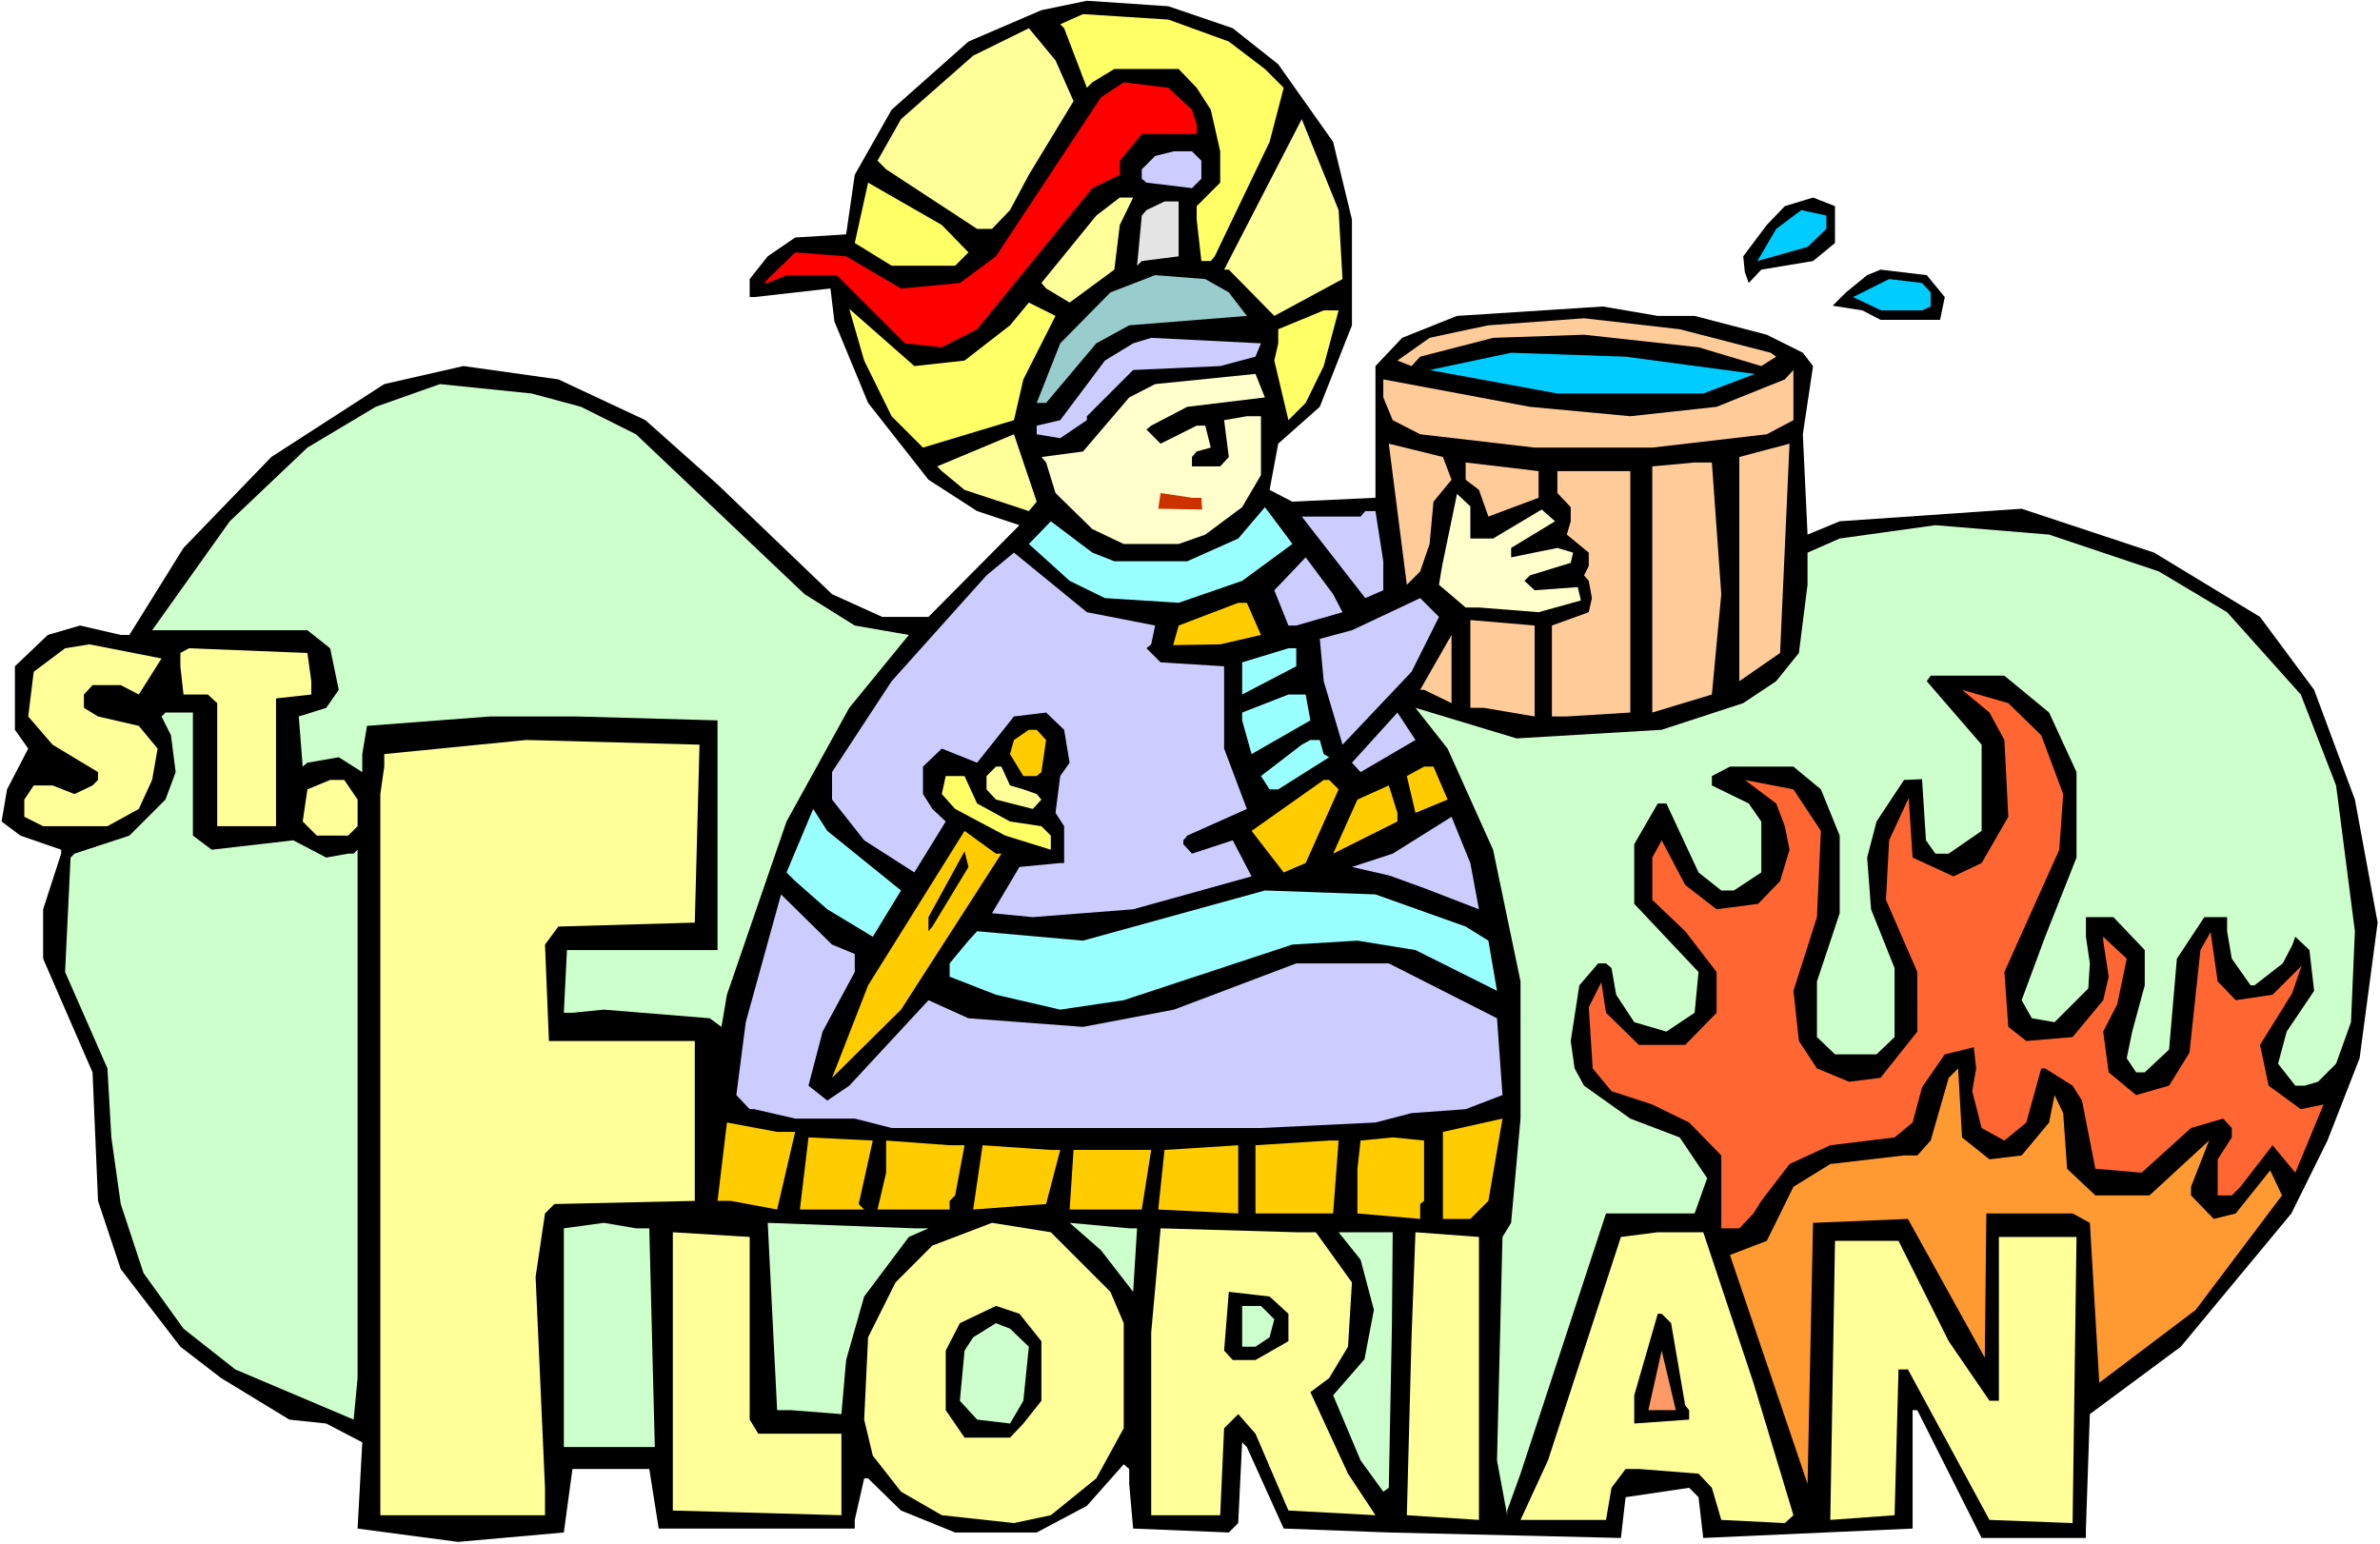 <?xml version="1.0" encoding="UTF-8" standalone="no"?>
<svg
   version="1.0"
   width="129.766mm"
   height="84.205mm"
   id="svg88"
   sodipodi:docname="Florian.wmf"
   xmlns:inkscape="http://www.inkscape.org/namespaces/inkscape"
   xmlns:sodipodi="http://sodipodi.sourceforge.net/DTD/sodipodi-0.dtd"
   xmlns="http://www.w3.org/2000/svg"
   xmlns:svg="http://www.w3.org/2000/svg">
  <rect width="100%" height="100%" fill="#333333" stroke="none"/>
  <sodipodi:namedview
     id="namedview88"
     pagecolor="#ffffff"
     bordercolor="#000000"
     borderopacity="0.25"
     inkscape:showpageshadow="2"
     inkscape:pageopacity="0.0"
     inkscape:pagecheckerboard="0"
     inkscape:deskcolor="#d1d1d1"
     inkscape:document-units="mm" />
  <defs
     id="defs1">
    <pattern
       id="WMFhbasepattern"
       patternUnits="userSpaceOnUse"
       width="6"
       height="6"
       x="0"
       y="0" />
  </defs>
  <path
     style="fill:#ffffff;fill-opacity:1;fill-rule:evenodd;stroke:none"
     d="M 0,318.254 H 490.455 V 0 H 0 Z"
     id="path1" />
  <path
     style="fill:#000000;fill-opacity:1;fill-rule:evenodd;stroke:none"
     d="m 254.035,5.816 9.373,7.431 11.312,15.993 3.878,15.993 v 21.809 l -6.626,16.801 -8.565,7.593 -1.778,9.531 4.686,2.423 17.13,-0.808 V 75.444 l 5.494,-5.816 11.312,-4.523 30.058,-1.939 11.312,1.939 h 7.595 l 14.867,3.877 7.434,3.716 2.101,2.746 -2.101,14.055 0.97,20.678 6.626,-2.746 37.491,-2.585 27.31,9.047 21.816,13.247 11.15,15.024 8.403,22.617 4.686,25.363 -3.717,27.948 -6.626,16.963 -7.434,15.024 -22.786,27.464 -18.746,13.893 -0.808,23.586 v 1.939 h -21.493 l -13.251,-26.333 h -0.97 v 24.394 l -43.147,1.939 -0.97,-8.401 -1.939,-1.939 -13.09,1.939 -0.97,8.401 -47.834,-1.131 -21.654,-0.808 -7.595,-16.801 -0.97,-0.969 -0.808,16.64 -1.939,1.939 -19.715,-0.808 -0.808,-9.208 v -3.069 l -1.131,-0.969 -7.595,8.562 -10.342,5.493 h -16.806 l -11.15,-4.523 -6.787,-6.624 h -0.808 l -1.939,8.562 v 1.777 h -40.4 l -1.939,-12.278 h -15.837 l -1.778,13.086 -21.816,1.939 -20.685,-2.746 0.97,-17.771 -7.434,-3.877 -7.595,-0.808 -14.059,-8.562 -8.403,-6.462 L 24.886,261.55 20.2,247.495 19.069,221.001 8.888,197.576 v -10.178 l 3.717,-11.47 v -0.808 l -8.403,-2.908 -3.878,-2.908 1.131,-6.624 4.363,-8.401 -2.747,-3.877 v -13.086 l 6.787,-6.462 6.626,-1.939 8.403,1.939 h 1.778 l 11.15,-17.932 18.099,-18.74 23.27,-15.024 16.322,-3.716 19.554,2.746 17.938,8.401 14.867,13.247 23.594,22.617 10.342,4.685 h 9.534 l 18.746,-18.901 -8.726,-2.908 -10.019,-6.462 -12.443,-15.832 -6.949,-16.801 -0.808,-6.785 -15.675,1.777 h -0.97 v -3.716 l 3.717,-4.685 5.656,-3.877 10.504,-0.646 1.778,-12.278 7.595,-13.409 15.837,-14.055 15.029,-6.462 9.373,-1.939 16.806,1.131 z"
     id="path2" />
  <path
     style="fill:#ffff66;fill-opacity:1;fill-rule:evenodd;stroke:none"
     d="m 253.227,8.562 7.434,5.654 3.878,3.877 -2.909,11.147 -11.312,23.586 -0.808,0.969 h -1.939 l -0.97,-8.562 v -2.746 l 4.848,-4.847 v -6.462 l -1.939,-8.562 -2.909,-4.523 -3.717,-3.877 h -13.251 l -4.525,2.746 -1.131,1.131 -4.686,-12.278 -0.808,-0.808 4.686,-2.1 17.614,1.131 z"
     id="path3" />
  <path
     style="fill:#ffff99;fill-opacity:1;fill-rule:evenodd;stroke:none"
     d="m 221.23,20.84 -9.211,15.186 -3.878,7.27 -3.717,3.877 h -3.07 l -18.746,-12.278 -1.778,-1.777 4.848,-8.562 14.867,-13.086 11.474,-5.654 5.494,6.624 z"
     id="path4" />
  <path
     style="fill:#ff0000;fill-opacity:1;fill-rule:evenodd;stroke:none"
     d="m 245.632,22.617 0.97,3.069 v 1.939 h -11.312 l -4.525,5.493 v 2.908 l -5.656,2.746 -23.755,29.079 -7.272,3.716 -7.595,-0.808 -7.595,-7.593 -6.464,-6.462 h -10.342 l -3.878,1.616 h -0.808 l 6.464,-6.3 10.504,0.808 11.312,6.624 12.12,-1.131 7.434,-5.493 21.654,-32.795 4.686,-3.069 9.211,1.131 z"
     id="path5" />
  <path
     style="fill:#ffff99;fill-opacity:1;fill-rule:evenodd;stroke:none"
     d="m 276.659,57.512 -14.059,7.593 -9.373,-9.531 h -0.97 l 15.998,-31.018 7.595,18.74 z"
     id="path6" />
  <path
     style="fill:#ccccff;fill-opacity:1;fill-rule:evenodd;stroke:none"
     d="m 247.571,33.118 v 3.716 l -1.939,1.939 -9.373,-1.131 -0.97,-0.808 v -1.939 l 2.747,-2.746 3.878,-0.969 h 3.717 z"
     id="path7" />
  <path
     style="fill:#ffff66;fill-opacity:1;fill-rule:evenodd;stroke:none"
     d="m 199.576,52.019 -2.747,2.746 h -13.09 l -7.595,-4.685 2.747,-12.439 15.19,8.724 z"
     id="path8" />
  <path
     style="fill:#ffff99;fill-opacity:1;fill-rule:evenodd;stroke:none"
     d="m 230.765,46.365 -1.131,9.208 -9.211,6.785 -4.848,-2.908 -0.97,-1.131 11.312,-13.893 4.848,-3.716 h 2.747 z"
     id="path9" />
  <path
     style="fill:#000000;fill-opacity:1;fill-rule:evenodd;stroke:none"
     d="m 378.144,50.081 -4.525,3.716 -10.666,1.777 -2.586,2.746 -0.808,-2.262 -0.323,-3.231 4.848,-6.462 3.717,-3.877 5.818,-1.777 4.525,1.777 z"
     id="path10" />
  <path
     style="fill:#e4e4e4;fill-opacity:1;fill-rule:evenodd;stroke:none"
     d="m 242.885,52.827 -7.595,0.969 -0.97,0.969 0.97,-10.339 0.97,-1.131 3.717,-1.777 h 2.909 z"
     id="path11" />
  <path
     style="fill:#00ccff;fill-opacity:1;fill-rule:evenodd;stroke:none"
     d="m 376.366,47.173 -3.878,3.716 -10.342,2.908 3.878,-6.624 5.171,-3.877 5.171,1.131 z"
     id="path12" />
  <path
     style="fill:#000000;fill-opacity:1;fill-rule:evenodd;stroke:none"
     d="m 400.768,61.228 -0.97,4.685 h -12.282 l -3.717,-1.939 -6.141,-0.969 2.747,-2.746 4.363,-3.554 2.747,-1.131 9.534,1.131 z"
     id="path13" />
  <path
     style="fill:#99cccc;fill-opacity:1;fill-rule:evenodd;stroke:none"
     d="m 253.227,60.258 3.717,4.847 -24.24,1.939 -6.787,3.716 -10.342,12.278 h -1.939 l 4.848,-12.278 10.342,-10.501 9.211,-3.554 10.342,0.808 z"
     id="path14" />
  <path
     style="fill:#00ccff;fill-opacity:1;fill-rule:evenodd;stroke:none"
     d="m 397.859,60.258 v 2.908 l -1.778,0.808 h -8.403 l -5.818,-2.746 7.434,-3.716 6.787,0.808 z"
     id="path15" />
  <path
     style="fill:#ffff66;fill-opacity:1;fill-rule:evenodd;stroke:none"
     d="m 210.888,78.19 -1.939,8.401 -18.746,5.654 -6.464,-6.462 -5.656,-11.47 -3.07,-10.662 13.413,11.793 10.342,-1.131 9.373,-7.27 3.878,-4.685 5.494,2.746 z"
     id="path16" />
  <path
     style="fill:#ffff66;fill-opacity:1;fill-rule:evenodd;stroke:none"
     d="m 272.78,75.444 -3.717,7.593 -3.555,3.554 -2.909,-12.278 0.808,-3.554 v -2.908 l 9.373,-3.877 h 3.07 z"
     id="path17" />
  <path
     style="fill:#ffcc99;fill-opacity:1;fill-rule:evenodd;stroke:none"
     d="m 364.892,72.698 1.131,0.808 -3.07,1.939 -12.928,-3.877 -23.594,-2.585 -18.746,0.646 -15.029,3.877 -1.778,1.939 -2.909,-1.131 6.626,-4.685 5.979,-1.292 6.141,-1.292 19.715,-1.454 19.715,2.262 z"
     id="path18" />
  <path
     style="fill:#ccccff;fill-opacity:1;fill-rule:evenodd;stroke:none"
     d="m 258.721,73.505 -7.272,1.939 -17.938,0.808 -9.534,9.531 v 0.808 l -5.494,3.716 -4.848,-0.808 v -1.777 l 4.848,-1.131 9.211,-12.278 5.818,-3.554 3.717,-1.131 22.624,1.131 z"
     id="path19" />
  <path
     style="fill:#00ccff;fill-opacity:1;fill-rule:evenodd;stroke:none"
     d="m 361.66,77.06 -10.666,4.039 h -30.058 l -26.341,-4.847 16.806,-3.554 23.594,0.808 z"
     id="path20" />
  <path
     style="fill:#ffcc99;fill-opacity:1;fill-rule:evenodd;stroke:none"
     d="m 364.084,89.499 -23.594,2.746 h -24.24 l -23.594,-2.746 -5.656,-2.908 -1.939,-4.685 v -3.716 l 30.219,5.654 20.685,1.939 17.776,-1.939 14.059,-5.654 1.778,-1.939 v 10.339 z"
     id="path21" />
  <path
     style="fill:#ffffcc;fill-opacity:1;fill-rule:evenodd;stroke:none"
     d="m 244.662,83.845 -7.434,3.877 -0.97,0.808 2.909,2.908 7.434,-3.716 h 1.778 l 1.131,4.523 -2.909,0.808 -0.97,1.131 v 1.939 h 5.818 l 1.778,-1.939 -0.97,-7.593 4.686,-0.808 h 2.909 v 12.116 l -3.878,6.624 -7.595,5.654 -5.494,1.939 h -11.312 l -6.464,-3.069 -7.595,-7.431 -1.939,-6.3 -0.97,-1.131 8.565,-1.131 9.534,-11.147 5.333,-2.746 20.685,-2.1 1.939,4.847 z"
     id="path22" />
  <path
     style="fill:#ccffcc;fill-opacity:1;fill-rule:evenodd;stroke:none"
     d="m 119.745,83.845 11.312,5.654 34.744,32.956 10.342,6.462 11.15,1.939 -12.282,15.024 -12.928,23.425 -12.282,35.703 -1.131,6.624 -2.424,-1.777 -21.816,-1.777 -6.464,0.646 h -1.778 l 0.646,-12.924 h 31.027 v -47.334 l -29.088,-0.808 h -17.776 l -25.371,1.939 -0.97,5.816 v 3.716 l -4.848,-3.069 -6.464,1.131 -0.97,0.808 -0.808,-10.339 5.656,-1.777 2.586,-3.716 -1.778,-8.562 -4.686,-3.716 H 31.35 l 15.998,-22.456 15.998,-15.186 14.059,-8.401 13.251,-4.685 18.907,1.939 z"
     id="path23" />
  <path
     style="fill:#ffff99;fill-opacity:1;fill-rule:evenodd;stroke:none"
     d="m 213.635,103.392 -1.616,1.939 -13.251,-4.362 -4.686,-3.877 -0.97,-0.969 15.837,-6.624 3.878,11.47 z"
     id="path24" />
  <path
     style="fill:#ffcc99;fill-opacity:1;fill-rule:evenodd;stroke:none"
     d="m 299.121,98.869 -3.717,4.523 -0.808,8.724 -1.939,5.654 -2.747,2.746 -3.717,-29.079 11.15,2.746 z"
     id="path25" />
  <path
     style="fill:#ffcc99;fill-opacity:1;fill-rule:evenodd;stroke:none"
     d="M 358.428,140.387 V 94.184 l 10.342,-2.746 -1.939,43.134 z"
     id="path26" />
  <path
     style="fill:#ffcc99;fill-opacity:1;fill-rule:evenodd;stroke:none"
     d="m 317.059,102.585 -10.342,3.877 -1.939,-5.493 -2.747,-2.1 v -3.554 l 15.029,1.777 z"
     id="path27" />
  <path
     style="fill:#ffcc99;fill-opacity:1;fill-rule:evenodd;stroke:none"
     d="m 354.712,122.455 -1.939,20.678 -12.282,3.716 V 96.122 l 8.726,-0.808 h 3.555 z"
     id="path28" />
  <path
     style="fill:#ffcc99;fill-opacity:1;fill-rule:evenodd;stroke:none"
     d="m 335.966,146.849 -13.09,0.808 h -3.07 v -18.74 l 7.595,-2.746 0.646,-2.908 -0.646,-3.554 -0.97,-1.131 0.97,-1.939 v -2.746 l -4.525,-3.716 0.808,-2.746 v -2.908 l -2.747,-2.908 v -4.523 h 15.029 z"
     id="path29" />
  <path
     style="fill:#cc3200;fill-opacity:1;fill-rule:evenodd;stroke:none"
     d="m 247.571,102.585 0.162,2.423 -9.05,-0.162 0.485,-3.231 6.464,0.969 z"
     id="path30" />
  <path
     style="fill:#ffffcc;fill-opacity:1;fill-rule:evenodd;stroke:none"
     d="m 303,110.985 h 4.686 l 10.019,-5.977 2.747,2.423 -9.05,5.493 v 1.939 l 9.534,-1.939 3.232,0.969 -0.485,2.1 -8.403,2.585 -1.131,1.131 2.101,1.939 8.888,-0.646 0.646,2.746 -8.726,2.423 -12.282,-0.969 h -2.747 l -5.494,-4.685 0.646,-3.877 3.07,-14.863 2.747,2.585 z"
     id="path31" />
  <path
     style="fill:#99ffff;fill-opacity:1;fill-rule:evenodd;stroke:none"
     d="m 266.317,112.116 -10.342,7.593 -13.09,4.523 -15.19,-0.969 -7.272,-3.554 -8.403,-7.593 4.525,-4.685 8.565,6.462 4.525,1.777 h 15.029 l 10.504,-4.685 5.494,-6.462 4.848,6.462 z"
     id="path32" />
  <path
     style="fill:#ccccff;fill-opacity:1;fill-rule:evenodd;stroke:none"
     d="m 285.062,115.67 v 5.977 l -3.717,1.616 -13.09,-16.801 h 12.12 l 0.97,-1.131 h 2.101 z"
     id="path33" />
  <path
     style="fill:#ccffcc;fill-opacity:1;fill-rule:evenodd;stroke:none"
     d="m 444.884,117.77 14.059,8.401 15.19,16.963 7.272,18.74 3.878,30.048 -0.808,18.74 -3.07,8.562 -3.717,3.716 -2.747,0.808 h -1.939 l -3.555,-4.523 1.778,-6.624 5.656,-8.401 -0.97,-8.401 -2.909,-2.746 -0.646,1.777 -1.939,3.716 -5.818,4.523 h -0.808 l -3.878,-5.493 -0.97,-5.654 v -2.908 h -4.686 l -5.656,8.562 -1.616,18.74 -5.01,4.685 h -1.778 l -1.939,-2.908 1.131,-5.493 2.586,-9.531 v -7.27 l -6.464,-6.785 h -5.656 v 4.039 l 0.808,5.493 -0.323,5.17 -6.949,6.947 -4.686,-0.808 -2.101,-3.716 4.848,-13.086 6.464,-16.317 v -17.609 l -5.656,-12.278 -9.211,-7.593 h -15.19 l -0.808,1.131 11.312,13.086 v 17.771 l -6.787,4.685 h -2.747 l -1.939,-2.746 -0.808,-12.601 -3.717,0.162 -5.656,8.562 -1.939,7.431 0.808,10.662 4.848,12.116 v 14.216 l -3.717,3.554 h -8.565 l -3.717,-3.554 V 202.261 l 4.686,-14.055 v -15.993 l -3.878,-9.531 -5.656,-4.685 H 356.489 l -3.717,1.939 v 1.939 l 7.595,3.716 2.586,3.716 v 10.501 l -5.656,3.716 h -2.586 l -4.686,-3.716 -6.626,-14.216 h -1.778 l -4.848,8.401 v 12.278 l 13.251,14.055 -0.808,8.401 -5.818,3.877 -6.626,-1.939 -3.717,-5.654 -0.97,-5.493 -1.131,-0.969 h -1.616 l -3.878,4.523 -1.778,11.47 0.808,5.654 1.939,3.554 9.534,6.785 10.181,3.877 5.656,8.401 -2.586,7.27 h -18.261 l -17.614,53.635 -2.747,7.593 v 0.969 l -2.101,-11.309 1.131,-46.042 1.778,-2.908 1.939,-21.486 V 202.261 l -5.656,-27.14 -9.373,-20.84 -6.626,-8.401 20.846,6.3 29.896,-1.777 16.806,-5.493 6.787,-4.523 4.686,-5.816 1.778,-14.055 v -6.624 l 6.626,-2.908 19.715,-2.746 23.432,1.939 z"
     id="path34" />
  <path
     style="fill:#ccccff;fill-opacity:1;fill-rule:evenodd;stroke:none"
     d="m 238.037,128.917 -0.808,3.877 -0.97,0.808 2.909,2.908 13.09,0.808 v 16.963 l 4.686,12.439 -12.282,5.493 -0.808,0.969 v 0.808 l 1.778,1.939 8.403,-2.746 3.878,7.431 -24.402,6.785 -20.685,1.615 -8.403,-0.808 5.656,-9.531 8.403,-0.808 h 0.808 v -7.593 l -1.778,-2.746 0.97,-7.593 1.939,-2.746 -1.131,-6.785 -3.717,-3.554 -6.626,0.808 -7.595,9.531 -7.272,-2.908 -3.878,3.716 v 5.654 l 1.939,3.069 2.747,2.585 -6.464,10.501 -10.342,-6.624 -6.626,-8.401 v -5.654 l 12.282,-18.74 19.554,-21.809 5.656,-4.685 15.029,12.278 z"
     id="path35" />
  <path
     style="fill:#ccccff;fill-opacity:1;fill-rule:evenodd;stroke:none"
     d="m 276.659,126.171 -9.534,2.746 h -1.616 l -2.909,-7.27 6.464,-6.785 5.656,7.593 z"
     id="path36" />
  <path
     style="fill:#ccccff;fill-opacity:1;fill-rule:evenodd;stroke:none"
     d="m 290.88,138.449 -14.221,15.024 -3.878,-13.086 -0.808,-8.724 6.626,-1.777 14.059,-6.624 3.878,3.877 z"
     id="path37" />
  <path
     style="fill:#ffcc00;fill-opacity:1;fill-rule:evenodd;stroke:none"
     d="m 259.853,130.856 -8.403,1.939 -9.696,0.162 1.131,-4.039 12.282,-4.685 h 1.778 z"
     id="path38" />
  <path
     style="fill:#ffcc99;fill-opacity:1;fill-rule:evenodd;stroke:none"
     d="m 316.251,147.657 -10.504,-1.777 h -2.747 v -18.094 l 13.251,1.131 z"
     id="path39" />
  <path
     style="fill:#ffcc99;fill-opacity:1;fill-rule:evenodd;stroke:none"
     d="m 293.465,142.164 h -0.808 l 6.464,-11.309 v 14.055 z"
     id="path40" />
  <path
     style="fill:#ffff99;fill-opacity:1;fill-rule:evenodd;stroke:none"
     d="m 28.603,143.134 -3.717,-1.939 h -5.818 l -1.778,1.939 v 2.746 l 2.909,1.777 8.403,1.939 3.878,4.685 -1.131,6.462 -2.747,5.977 -6.464,3.554 H 8.888 l -3.878,-1.939 v -3.554 l 1.939,-2.908 h 3.878 l 4.525,1.777 3.717,-1.777 1.131,-1.131 v -1.615 l -9.373,-5.654 -5.01,-5.816 1.131,-9.208 6.464,-4.847 5.01,-0.808 14.867,2.908 z"
     id="path41" />
  <path
     style="fill:#ffff99;fill-opacity:1;fill-rule:evenodd;stroke:none"
     d="m 64.155,140.387 v 2.746 l -7.272,0.808 v 26.333 H 44.763 v -25.363 l -1.939,-1.777 h -5.01 l -0.646,-5.816 v -2.746 l 1.778,-0.969 24.402,0.969 z"
     id="path42" />
  <path
     style="fill:#99ffff;fill-opacity:1;fill-rule:evenodd;stroke:none"
     d="m 267.125,137.318 -11.15,5.816 v -6.624 l 9.534,-2.908 h 1.616 z"
     id="path43" />
  <path
     style="fill:#ff6632;fill-opacity:1;fill-rule:evenodd;stroke:none"
     d="m 420.644,151.534 4.525,12.116 -0.808,11.47 -11.312,25.202 0.808,11.309 3.717,2.908 9.534,-0.808 6.302,-7.593 1.131,-4.847 -1.131,-7.431 v -0.808 l 4.848,4.523 -1.939,9.37 -2.909,5.654 1.131,8.401 5.656,4.685 6.787,-1.939 4.202,-6.785 2.262,-21.163 2.101,-3.716 1.454,10.178 3.717,3.877 7.595,-1.131 5.979,-5.977 -1.939,5.654 -6.626,10.662 1.778,8.401 6.626,4.847 4.686,-0.969 -5.818,14.055 -4.686,-5.654 -6.626,8.562 -1.778,1.777 h -2.909 v -7.431 l 2.909,-4.523 v -1.939 l -1.778,-1.939 -6.626,1.939 -10.181,9.208 -9.534,-0.808 -2.747,-14.055 -1.939,-3.069 -5.656,-3.554 h -0.808 l -3.07,11.147 -4.525,3.716 -4.686,-2.585 -1.939,-7.593 0.808,-4.685 -0.485,-4.362 -5.979,1.454 -4.686,6.785 -1.939,7.27 -3.717,3.069 -13.251,1.616 -8.403,3.877 -5.818,7.593 -1.616,2.585 -2.909,3.069 h -3.717 v -15.024 l -6.626,-6.785 -7.595,-3.716 -8.403,-2.746 -3.878,-4.685 -0.808,-12.601 2.586,-5.17 0.97,6.3 6.787,6.624 h 9.534 l 6.464,-6.624 v -8.401 l -6.464,-8.401 -6.787,-6.462 v -8.724 l 1.939,-3.554 4.848,9.208 6.464,5.008 8.565,-1.131 4.525,-4.685 1.939,-6.462 -0.97,-4.847 -1.778,-4.685 -6.464,-4.847 10.019,1.939 5.656,8.562 -0.808,17.771 -4.848,15.186 1.131,10.339 3.717,5.654 6.626,2.746 6.464,-0.808 7.595,-9.531 V 200.322 l -6.464,-14.863 0.646,-12.278 4.04,-8.724 0.808,12.278 8.403,3.877 5.818,-2.746 5.494,-9.531 -0.808,-15.832 -3.07,-5.654 -5.656,-4.685 9.534,2.746 z"
     id="path44" />
  <path
     style="fill:#99ffff;fill-opacity:1;fill-rule:evenodd;stroke:none"
     d="m 270.033,148.465 -12.12,6.947 -1.939,-6.947 v -1.615 l 9.534,-3.716 h 3.555 z"
     id="path45" />
  <path
     style="fill:#ccffcc;fill-opacity:1;fill-rule:evenodd;stroke:none"
     d="m 39.754,172.213 3.878,2.908 16.806,-1.939 6.787,3.554 4.525,-0.808 h 1.131 l 0.808,-0.808 v 108.885 l -0.808,8.562 -24.402,-10.339 -10.666,-8.401 -8.242,-11.47 -4.686,-14.216 -1.939,-13.732 -0.808,-14.216 -8.726,-19.871 1.131,-23.586 0.808,-0.808 11.312,-3.716 7.434,-7.431 2.101,-5.654 -0.97,-7.593 -1.939,-3.877 0.808,-0.808 h 5.656 z"
     id="path46" />
  <path
     style="fill:#ccccff;fill-opacity:1;fill-rule:evenodd;stroke:none"
     d="m 280.376,159.127 -1.778,-1.939 9.373,-10.339 3.717,5.654 z"
     id="path47" />
  <path
     style="fill:#ffcc00;fill-opacity:1;fill-rule:evenodd;stroke:none"
     d="m 215.574,152.504 -0.97,6.624 -0.97,0.808 h -2.747 l -2.747,-4.523 0.808,-2.908 3.07,-2.1 h 1.616 z"
     id="path48" />
  <path
     style="fill:#ffff99;fill-opacity:1;fill-rule:evenodd;stroke:none"
     d="m 143.177,190.145 -28.118,0.808 -2.747,3.716 0.808,19.871 h 30.058 v 32.956 l -28.926,0.646 -1.939,1.939 -1.939,13.086 1.939,43.457 v 5.654 H 78.376 V 163.651 l 0.808,-5.654 v -2.585 l 29.25,-2.908 35.714,0.969 z"
     id="path49" />
  <path
     style="fill:#99ffff;fill-opacity:1;fill-rule:evenodd;stroke:none"
     d="m 272.78,155.411 1.131,0.646 -10.504,6.624 h -1.778 l -1.778,-2.746 8.403,-6.462 1.778,-0.969 h 1.939 z"
     id="path50" />
  <path
     style="fill:#ffff99;fill-opacity:1;fill-rule:evenodd;stroke:none"
     d="m 208.141,161.874 2.747,0.808 2.747,0.969 0.97,1.131 -1.778,1.939 -7.595,-1.939 -1.939,-2.1 v -2.746 l 1.939,-1.939 h 1.131 z"
     id="path51" />
  <path
     style="fill:#ffcc00;fill-opacity:1;fill-rule:evenodd;stroke:none"
     d="m 298.313,164.781 -6.626,2.746 -1.778,-7.593 3.555,-1.939 h 1.939 z"
     id="path52" />
  <path
     style="fill:#ffff66;fill-opacity:1;fill-rule:evenodd;stroke:none"
     d="m 201.353,165.589 6.787,3.716 6.464,0.969 1.939,1.939 v 2.908 l -9.373,-2.908 -10.342,-5.493 -2.747,-3.069 0.808,-3.716 h 3.878 z"
     id="path53" />
  <path
     style="fill:#ffff99;fill-opacity:1;fill-rule:evenodd;stroke:none"
     d="m 73.69,164.781 v 5.493 l -1.939,1.939 h -6.464 l -2.909,-2.908 0.97,-6.624 4.686,-1.939 h 2.909 z"
     id="path54" />
  <path
     style="fill:#ffcc00;fill-opacity:1;fill-rule:evenodd;stroke:none"
     d="m 275.851,162.681 -6.787,15.186 -4.525,1.939 -6.626,-8.562 14.867,-10.501 h 1.131 z"
     id="path55" />
  <path
     style="fill:#ffcc00;fill-opacity:1;fill-rule:evenodd;stroke:none"
     d="m 287.971,169.305 -13.251,6.624 5.01,-11.147 6.464,-2.908 1.778,5.654 z"
     id="path56" />
  <path
     style="fill:#99ffff;fill-opacity:1;fill-rule:evenodd;stroke:none"
     d="m 185.678,183.521 -5.818,9.531 -9.373,-5.654 -6.626,-5.816 -1.778,-1.777 5.494,-13.086 2.909,4.523 z"
     id="path57" />
  <path
     style="fill:#ccccff;fill-opacity:1;fill-rule:evenodd;stroke:none"
     d="m 304.777,187.398 -11.312,-4.362 -7.11,-2.585 -7.757,-1.777 8.403,-2.746 12.12,-7.593 3.878,9.531 z"
     id="path58" />
  <path
     style="fill:#ffcc00;fill-opacity:1;fill-rule:evenodd;stroke:none"
     d="m 206.363,175.928 -20.685,32.149 -14.221,14.055 7.434,-19.063 19.877,-31.825 6.464,4.685 z"
     id="path59" />
  <path
     style="fill:#000000;fill-opacity:1;fill-rule:evenodd;stroke:none"
     d="m 192.142,190.953 -0.808,0.969 v -2.908 l 7.434,-13.57 0.808,3.231 z"
     id="path60" />
  <path
     style="fill:#99ffff;fill-opacity:1;fill-rule:evenodd;stroke:none"
     d="m 302.03,190.953 4.686,2.908 1.778,10.339 -16.806,-8.401 -11.958,-1.939 -13.413,0.808 -34.744,11.47 -13.09,1.939 -13.251,-3.069 -9.534,-3.716 v -2.746 l 3.878,-4.685 1.778,-1.939 21.816,1.939 37.491,-10.339 22.786,0.808 z"
     id="path61" />
  <path
     style="fill:#ccccff;fill-opacity:1;fill-rule:evenodd;stroke:none"
     d="m 176.144,196.607 v 3.716 l -6.626,12.278 -2.909,11.147 3.878,3.069 4.525,-3.069 16.322,-17.609 8.242,3.716 23.594,1.777 18.746,-3.554 25.21,-9.531 h 19.069 l 22.301,11.309 1.131,15.832 -7.595,2.908 -11.15,0.808 -7.434,1.939 -23.594,1.131 h -76.114 l -7.595,-1.939 h -12.282 l -8.403,-1.939 h -0.97 l -2.747,-2.908 1.939,-15.024 7.272,-26.333 10.504,10.339 z"
     id="path62" />
  <path
     style="fill:#ff9932;fill-opacity:1;fill-rule:evenodd;stroke:none"
     d="m 409.979,238.933 6.626,-0.808 5.656,-6.785 1.131,-5.654 1.778,3.716 0.808,11.47 5.818,5.493 h 11.15 l 12.282,-11.309 -3.717,9.531 v 1.777 l 4.686,4.847 4.525,-1.131 7.11,-8.885 2.424,5.17 -17.776,23.586 -19.877,15.024 -1.939,-32.956 -3.555,-1.939 h -17.776 l -0.323,29.725 -15.837,-28.594 -19.554,0.808 -1.131,53.796 -15.998,-47.173 7.595,-2.908 5.494,-11.147 7.595,-4.685 15.19,-1.777 h 2.747 l 2.747,-3.069 3.717,-12.924 1.939,-1.939 0.808,14.216 z"
     id="path63" />
  <path
     style="fill:#ffcc00;fill-opacity:1;fill-rule:evenodd;stroke:none"
     d="m 303,251.211 h -5.656 v -17.932 l 12.282,-2.746 -2.909,16.963 z"
     id="path64" />
  <path
     style="fill:#ffcc00;fill-opacity:1;fill-rule:evenodd;stroke:none"
     d="m 163.862,233.279 -3.717,15.993 -9.534,-1.777 h -2.747 l 1.939,-16.155 10.342,1.939 z"
     id="path65" />
  <path
     style="fill:#ffcc00;fill-opacity:1;fill-rule:evenodd;stroke:none"
     d="m 176.952,248.141 1.131,1.131 h -13.251 l 1.778,-14.863 13.251,0.646 z"
     id="path66" />
  <path
     style="fill:#ffcc00;fill-opacity:1;fill-rule:evenodd;stroke:none"
     d="m 293.465,247.495 -0.808,0.646 v 3.069 l -12.928,-1.131 v -9.208 l 0.646,-5.816 6.626,-0.646 6.464,0.646 z"
     id="path67" />
  <path
     style="fill:#ffcc00;fill-opacity:1;fill-rule:evenodd;stroke:none"
     d="m 198.768,236.025 -1.939,10.339 -1.131,1.131 v 1.777 H 180.83 l 1.778,-7.593 v -6.624 l 13.09,0.969 z"
     id="path68" />
  <path
     style="fill:#ffcc00;fill-opacity:1;fill-rule:evenodd;stroke:none"
     d="m 274.72,250.08 h -15.998 v -14.055 l 15.19,-0.969 h 1.939 z"
     id="path69" />
  <path
     style="fill:#ffcc00;fill-opacity:1;fill-rule:evenodd;stroke:none"
     d="m 218.483,236.994 -2.909,11.147 -15.029,1.131 1.939,-13.247 14.059,0.969 z"
     id="path70" />
  <path
     style="fill:#ffcc00;fill-opacity:1;fill-rule:evenodd;stroke:none"
     d="m 238.683,249.272 1.293,-12.278 15.19,-0.969 v 14.055 z"
     id="path71" />
  <path
     style="fill:#ffcc00;fill-opacity:1;fill-rule:evenodd;stroke:none"
     d="m 235.289,249.272 h -14.867 l 0.808,-12.278 h 15.998 z"
     id="path72" />
  <path
     style="fill:#ccffcc;fill-opacity:1;fill-rule:evenodd;stroke:none"
     d="m 133.805,253.149 1.131,45.073 h -18.746 v -45.073 l 8.242,-1.131 6.626,1.131 z"
     id="path73" />
  <path
     style="fill:#ccffcc;fill-opacity:1;fill-rule:evenodd;stroke:none"
     d="m 191.334,253.149 -4.04,1.777 -9.211,12.278 -3.717,13.086 -0.97,11.147 -10.342,-0.808 h -2.909 l -1.939,-38.611 30.219,1.131 z"
     id="path74" />
  <path
     style="fill:#ffff99;fill-opacity:1;fill-rule:evenodd;stroke:none"
     d="m 228.825,266.235 2.747,6.462 v 21.648 l -5.656,10.339 -9.373,7.593 -7.595,1.615 -14.867,-1.615 -8.403,-4.847 -5.818,-7.431 -1.778,-7.431 0.808,-16.963 5.656,-11.309 7.595,-7.593 12.282,-4.685 12.12,1.939 z"
     id="path75" />
  <path
     style="fill:#ccffcc;fill-opacity:1;fill-rule:evenodd;stroke:none"
     d="m 234.32,253.149 -0.808,13.086 -6.626,-8.562 -6.464,-5.654 12.282,1.131 z"
     id="path76" />
  <path
     style="fill:#ffff99;fill-opacity:1;fill-rule:evenodd;stroke:none"
     d="m 271.164,253.957 7.434,10.339 -0.808,13.247 -3.878,6.462 -3.878,2.908 7.757,16.801 5.656,8.562 -17.938,-0.969 -6.787,-15.832 -3.555,-4.039 -2.909,2.908 -0.808,17.932 h -14.221 v -37.641 l 1.939,-21.486 27.957,0.808 z"
     id="path77" />
  <path
     style="fill:#ffff99;fill-opacity:1;fill-rule:evenodd;stroke:none"
     d="m 154.489,292.568 1.778,2.908 h 17.13 v 16.801 l -34.744,-0.969 v -57.35 l 15.837,0.969 z"
     id="path78" />
  <path
     style="fill:#ccffcc;fill-opacity:1;fill-rule:evenodd;stroke:none"
     d="m 286.84,273.02 -0.646,33.602 -1.131,0.808 -4.686,-6.462 -5.656,-13.409 6.464,-7.431 1.939,-10.178 -2.747,-10.339 -4.525,-5.654 h 11.15 z"
     id="path79" />
  <path
     style="fill:#ffff99;fill-opacity:1;fill-rule:evenodd;stroke:none"
     d="m 304.777,313.246 -14.867,-0.969 0.97,-36.672 0.808,-21.648 13.09,0.969 z"
     id="path80" />
  <path
     style="fill:#ffff99;fill-opacity:1;fill-rule:evenodd;stroke:none"
     d="m 361.337,284.975 8.242,27.302 -1.778,1.615 -13.09,-0.646 -1.939,-6.624 -2.747,-2.908 -12.282,-0.969 h -2.747 l -2.909,3.877 -1.131,6.624 h -17.614 l 5.656,-12.278 15.029,-46.042 7.595,-0.969 h 9.373 z"
     id="path81" />
  <path
     style="fill:#ffff99;fill-opacity:1;fill-rule:evenodd;stroke:none"
     d="m 427.108,313.892 -17.13,-0.646 -16.806,-31.018 h -1.939 l -0.808,30.048 -13.251,0.969 0.97,-57.512 h 13.09 l 10.342,20.678 8.403,12.278 h 1.939 v -33.764 h 15.998 z"
     id="path82" />
  <path
     style="fill:#000000;fill-opacity:1;fill-rule:evenodd;stroke:none"
     d="m 265.509,270.758 v 5.654 l -6.787,3.877 h -4.686 l -1.778,-1.939 0.97,-12.116 8.403,0.969 z"
     id="path83" />
  <path
     style="fill:#000000;fill-opacity:1;fill-rule:evenodd;stroke:none"
     d="m 214.605,276.413 v 12.278 l -3.717,4.685 -2.747,2.908 h -9.373 l -3.878,-5.654 v -12.278 l 2.909,-5.654 7.434,-3.554 4.848,1.615 z"
     id="path84" />
  <path
     style="fill:#ccffcc;fill-opacity:1;fill-rule:evenodd;stroke:none"
     d="m 262.6,271.889 -0.97,3.716 -2.909,1.939 h -2.747 v -8.401 h 3.878 z"
     id="path85" />
  <path
     style="fill:#000000;fill-opacity:1;fill-rule:evenodd;stroke:none"
     d="m 344.369,272.697 2.909,16.963 0.808,0.969 v 1.939 l -11.312,0.808 v -5.816 l 4.848,-16.801 h 0.808 z"
     id="path86" />
  <path
     style="fill:#ccffcc;fill-opacity:1;fill-rule:evenodd;stroke:none"
     d="m 212.019,277.544 -1.131,11.147 -2.747,4.685 -6.787,-0.808 -3.555,-3.877 0.97,-10.339 1.778,-2.746 4.686,-2.908 2.909,1.131 z"
     id="path87" />
  <path
     style="fill:#ff9966;fill-opacity:1;fill-rule:evenodd;stroke:none"
     d="m 345.339,290.629 h -5.656 l 2.747,-12.278 z"
     id="path88" />
</svg>
